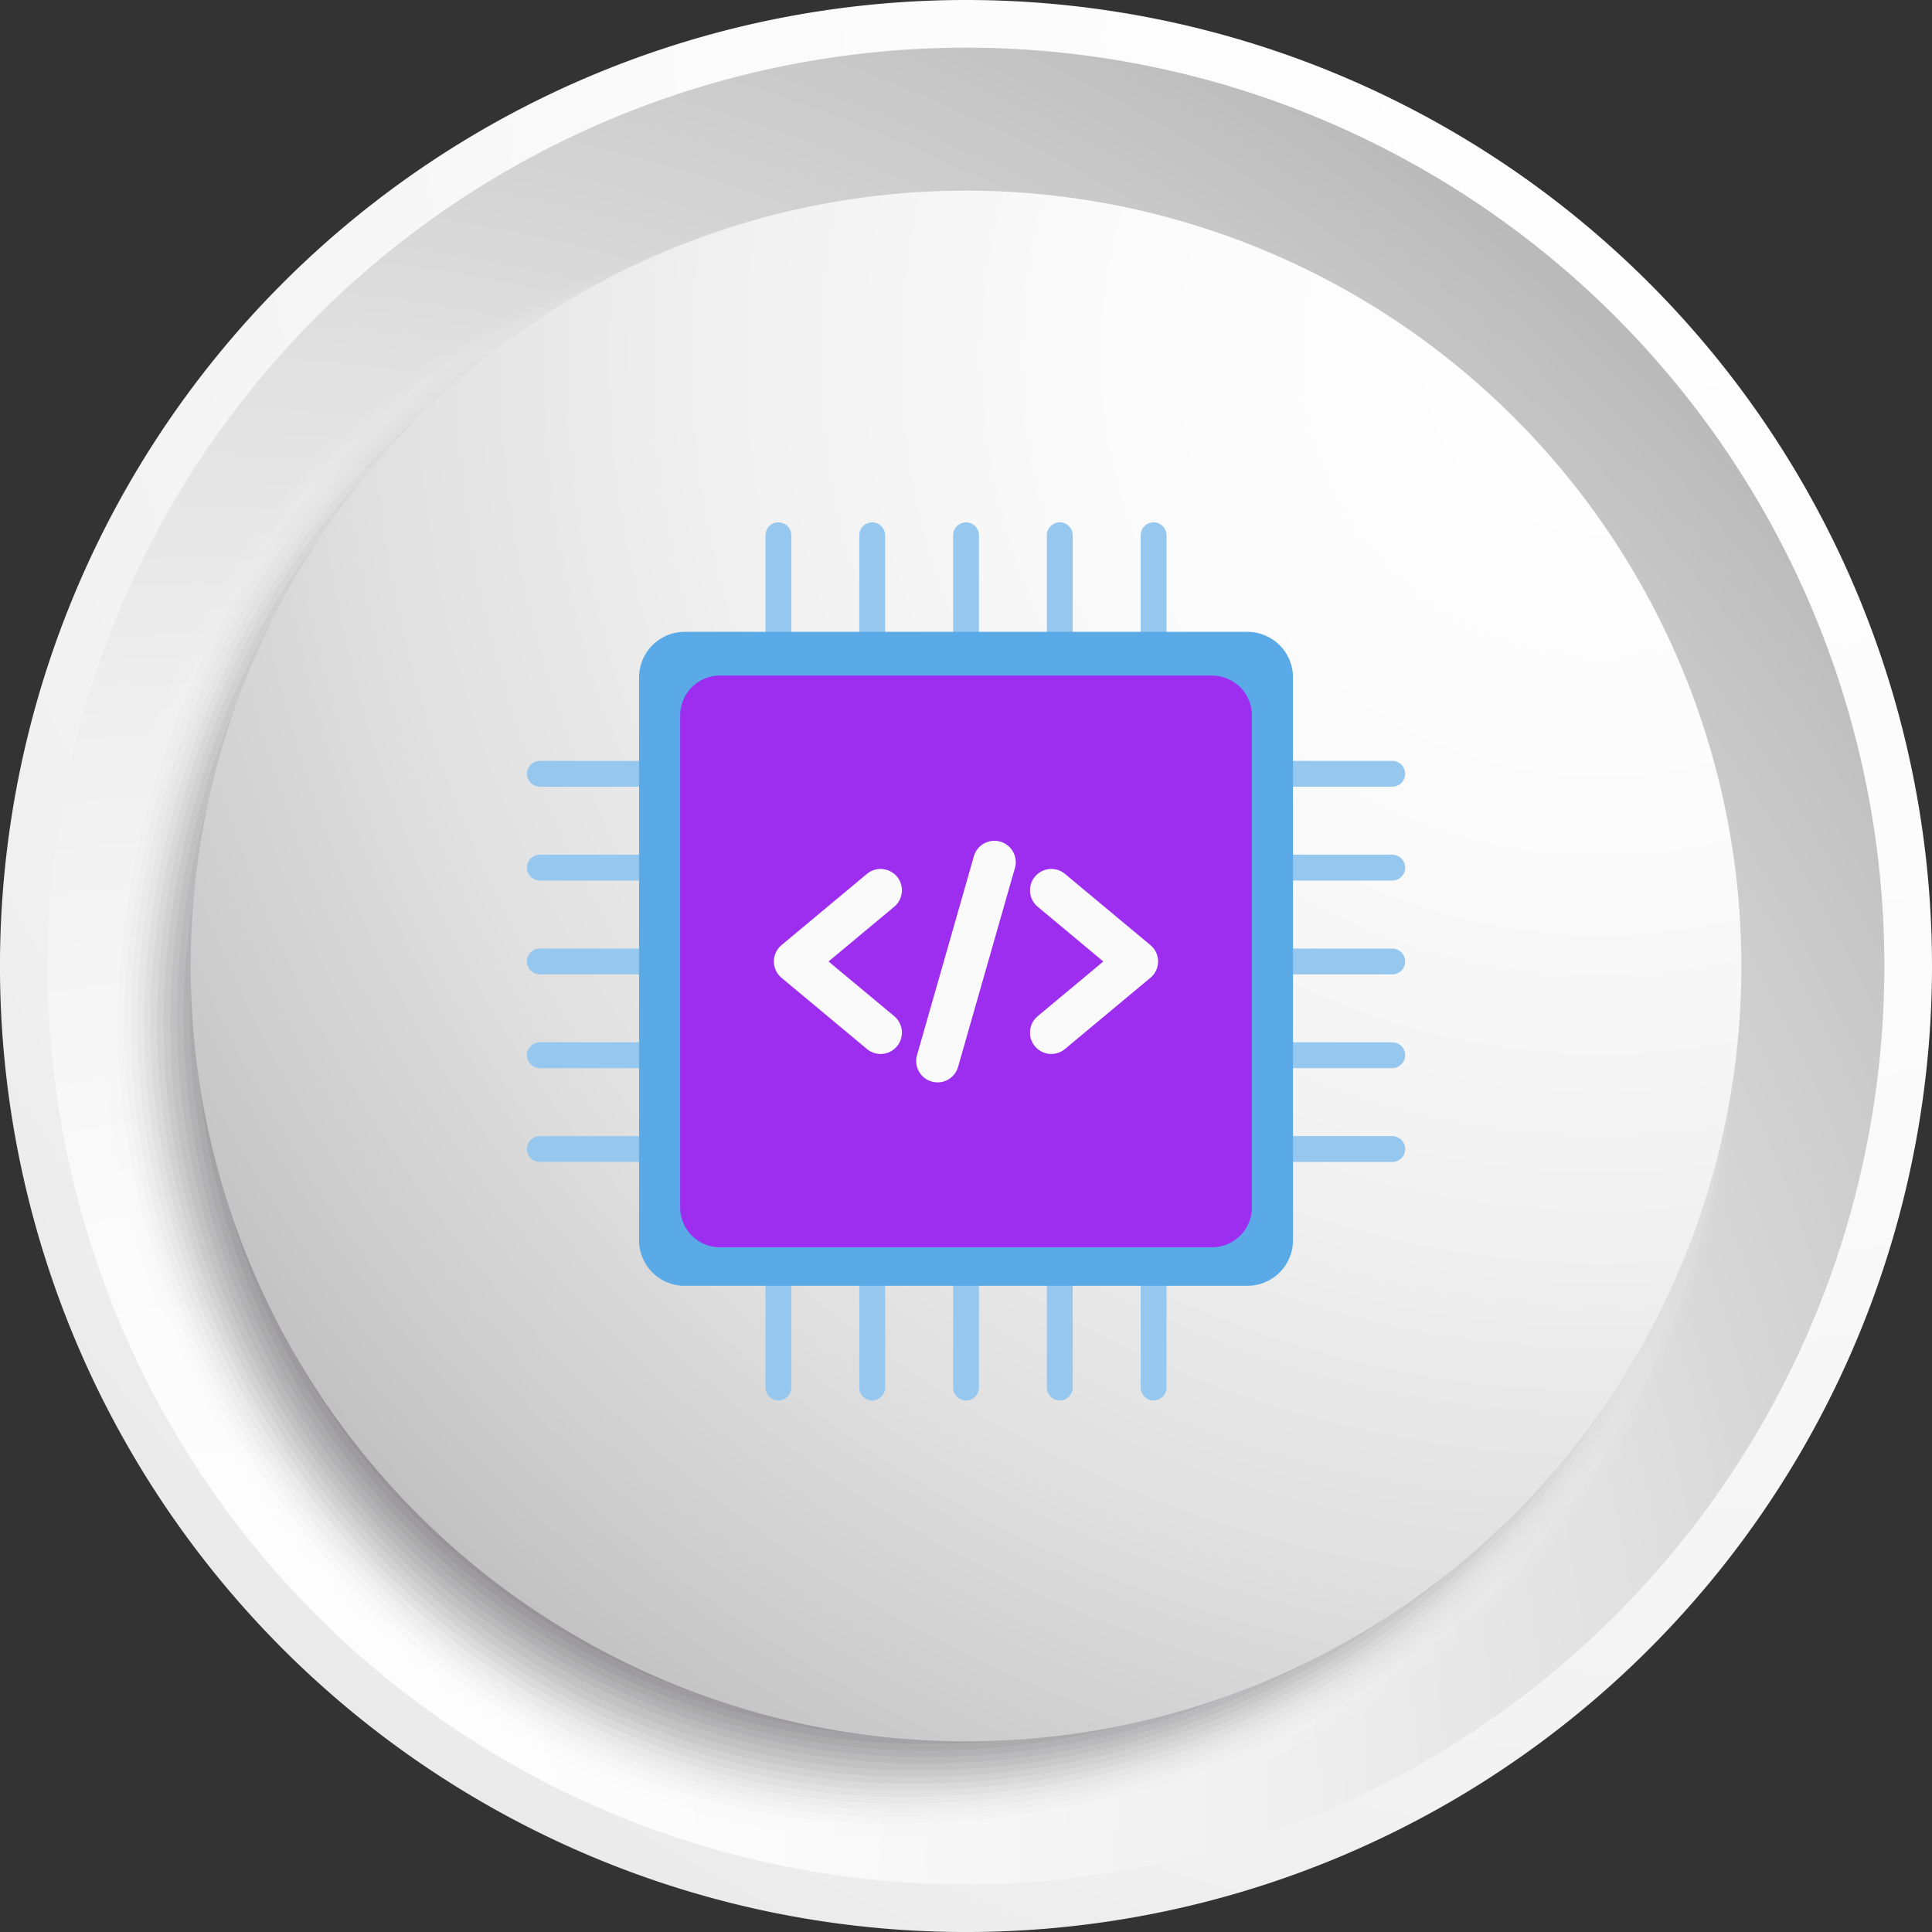 <svg xmlns="http://www.w3.org/2000/svg" xmlns:xlink="http://www.w3.org/1999/xlink" width="70.313" height="70.314" viewBox="0 0 70.313 70.314">
  <rect x="0" y="0" width="70.313" height="70.314" fill="#333333" stroke="none"/>
  <defs>
    <radialGradient id="radial-gradient" cx="0.905" cy="0.004" r="2.062" gradientTransform="translate(0)" gradientUnits="objectBoundingBox">
      <stop offset="0" stop-color="#fff"/>
      <stop offset="0.259" stop-color="#fbfbfb"/>
      <stop offset="0.471" stop-color="#f1f1f1"/>
      <stop offset="0.666" stop-color="#e0e0e0"/>
      <stop offset="0.85" stop-color="#c8c8c9"/>
      <stop offset="1" stop-color="#afafb0"/>
    </radialGradient>
    <radialGradient id="radial-gradient-2" cx="0.075" cy="0.963" r="1.212" gradientTransform="matrix(1, 0, 0, 1, 0, 0)" xlink:href="#radial-gradient"/>
    <radialGradient id="radial-gradient-3" cx="0.914" cy="0.102" r="1.212" xlink:href="#radial-gradient"/>
  </defs>
  <g id="Group_75708" data-name="Group 75708" transform="translate(-1535.087 -4296.527)">
    <g id="Group_73634" data-name="Group 73634" transform="translate(1535.087 4296.527)">
      <path id="Path_62565" data-name="Path 62565" d="M320.392,256.782a35.157,35.157,0,1,1-35.157-35.156A35.158,35.158,0,0,1,320.392,256.782Z" transform="translate(-250.079 -221.626)" fill="url(#radial-gradient)"/>
      <path id="Path_62566" data-name="Path 62566" d="M319.65,257.774a33.422,33.422,0,1,1-33.422-33.421A33.422,33.422,0,0,1,319.65,257.774Z" transform="translate(-251.071 -222.618)" fill="url(#radial-gradient-2)"/>
      <g id="Group_9208" data-name="Group 9208" transform="translate(3.331 7.942)" style="mix-blend-mode: multiply;isolation: isolate">
        <path id="Path_62567" data-name="Path 62567" d="M315.36,263.2c0,17.728-13.692,30.3-31.423,30.3s-29.986-17.794-28.5-32.547,11.8-26.842,29.525-26.842S315.36,245.468,315.36,263.2Z" transform="translate(-255.316 -234.112)" fill="#fff" opacity="0"/>
        <path id="Path_62568" data-name="Path 62568" d="M315.378,263.108c0,17.607-13.575,30.209-31.185,30.209s-29.824-17.506-28.384-32.236,11.79-26.811,29.4-26.811S315.378,245.5,315.378,263.108Z" transform="translate(-255.453 -234.169)" fill="#f9f9f9" opacity="0.032"/>
        <path id="Path_62569" data-name="Path 62569" d="M315.395,263.018c0,17.488-13.457,30.116-30.948,30.116s-29.661-17.22-28.27-31.925,11.786-26.78,29.275-26.78S315.395,245.527,315.395,263.018Z" transform="translate(-255.59 -234.227)" fill="#f3f3f3" opacity="0.065"/>
        <path id="Path_62570" data-name="Path 62570" d="M315.413,262.927c0,17.368-13.339,30.021-30.71,30.021s-29.5-16.933-28.156-31.614,11.781-26.75,29.151-26.75S315.413,245.556,315.413,262.927Z" transform="translate(-255.727 -234.284)" fill="#ededed" opacity="0.097"/>
        <path id="Path_62571" data-name="Path 62571" d="M315.43,262.837c0,17.248-13.222,29.927-30.472,29.927s-29.338-16.645-28.043-31.3,11.776-26.719,29.026-26.719S315.43,245.587,315.43,262.837Z" transform="translate(-255.863 -234.342)" fill="#e6e6e7" opacity="0.129"/>
        <path id="Path_62572" data-name="Path 62572" d="M315.447,262.747c0,17.128-13.1,29.833-30.234,29.833s-29.177-16.358-27.929-30.991,11.772-26.688,28.9-26.688S315.447,245.616,315.447,262.747Z" transform="translate(-256 -234.399)" fill="#e0e0e1" opacity="0.161"/>
        <path id="Path_62573" data-name="Path 62573" d="M315.464,262.657c0,17.008-12.986,29.739-30,29.739s-29.015-16.071-27.816-30.68,11.767-26.657,28.777-26.657S315.464,245.646,315.464,262.657Z" transform="translate(-256.136 -234.456)" fill="#dadada" opacity="0.194"/>
        <path id="Path_62574" data-name="Path 62574" d="M315.481,262.567c0,16.888-12.869,29.645-29.759,29.645s-28.852-15.783-27.7-30.369,11.762-26.627,28.652-26.627S315.481,245.676,315.481,262.567Z" transform="translate(-256.273 -234.514)" fill="#d4d4d4" opacity="0.226"/>
        <path id="Path_62575" data-name="Path 62575" d="M315.5,262.476c0,16.768-12.75,29.551-29.521,29.551s-28.691-15.5-27.587-30.058,11.758-26.6,28.527-26.6S315.5,245.705,315.5,262.476Z" transform="translate(-256.409 -234.571)" fill="#cecece" opacity="0.258"/>
        <path id="Path_62576" data-name="Path 62576" d="M315.515,262.386c0,16.648-12.633,29.457-29.284,29.457S257.7,276.634,258.758,262.1s11.752-26.566,28.4-26.566S315.515,245.735,315.515,262.386Z" transform="translate(-256.545 -234.628)" fill="#c8c8c8" opacity="0.29"/>
        <path id="Path_62577" data-name="Path 62577" d="M315.531,262.3c0,16.529-12.515,29.362-29.046,29.362s-28.367-14.921-27.359-29.435,11.748-26.535,28.279-26.535S315.531,245.764,315.531,262.3Z" transform="translate(-256.681 -234.686)" fill="#c2c1c2" opacity="0.323"/>
        <path id="Path_62578" data-name="Path 62578" d="M315.548,262.206c0,16.408-12.4,29.268-28.808,29.268s-28.2-14.634-27.246-29.124,11.744-26.5,28.154-26.5S315.548,245.795,315.548,262.206Z" transform="translate(-256.817 -234.743)" fill="#bcbbbc" opacity="0.355"/>
        <path id="Path_62579" data-name="Path 62579" d="M315.564,262.116c0,16.289-12.28,29.174-28.571,29.174s-28.043-14.346-27.132-28.812S271.6,236,287.891,236,315.564,245.824,315.564,262.116Z" transform="translate(-256.952 -234.801)" fill="#b5b5b6" opacity="0.387"/>
        <path id="Path_62580" data-name="Path 62580" d="M315.58,262.025c0,16.169-12.162,29.08-28.332,29.08a27.227,27.227,0,0,1-27.018-28.5c.863-14.442,11.733-26.443,27.9-26.443S315.58,245.854,315.58,262.025Z" transform="translate(-257.088 -234.858)" fill="#afafb0" opacity="0.419"/>
        <path id="Path_62581" data-name="Path 62581" d="M315.6,261.935c0,16.049-12.044,28.987-28.095,28.987a26.992,26.992,0,0,1-26.9-28.191c.815-14.418,11.729-26.412,27.78-26.412S315.6,245.884,315.6,261.935Z" transform="translate(-257.224 -234.915)" fill="#a9a9aa" opacity="0.452"/>
        <path id="Path_62582" data-name="Path 62582" d="M315.613,261.845c0,15.929-11.927,28.892-27.857,28.892a26.756,26.756,0,0,1-26.79-27.879c.768-14.394,11.724-26.382,27.655-26.382S315.613,245.913,315.613,261.845Z" transform="translate(-257.359 -234.972)" fill="#a3a3a4" opacity="0.484"/>
        <path id="Path_62583" data-name="Path 62583" d="M315.628,261.755c0,15.809-11.808,28.8-27.619,28.8a26.521,26.521,0,0,1-26.676-27.568c.719-14.37,11.72-26.351,27.531-26.351S315.628,245.943,315.628,261.755Z" transform="translate(-257.494 -235.03)" fill="#9d9c9d" opacity="0.516"/>
        <path id="Path_62584" data-name="Path 62584" d="M315.644,261.664c0,15.689-11.691,28.7-27.382,28.7A26.286,26.286,0,0,1,261.7,263.112c.672-14.346,11.715-26.32,27.406-26.32S315.644,245.973,315.644,261.664Z" transform="translate(-257.629 -235.087)" fill="#979697" opacity="0.548"/>
        <path id="Path_62585" data-name="Path 62585" d="M315.66,261.574c0,15.569-11.573,28.61-27.144,28.61a26.05,26.05,0,0,1-26.449-26.945c.624-14.322,11.711-26.29,27.282-26.29S315.66,246,315.66,261.574Z" transform="translate(-257.764 -235.145)" fill="#919091" opacity="0.581"/>
        <path id="Path_62586" data-name="Path 62586" d="M315.675,261.484c0,15.449-11.455,28.516-26.906,28.516s-26.91-12.336-26.334-26.634,11.705-26.258,27.157-26.258S315.675,246.032,315.675,261.484Z" transform="translate(-257.899 -235.202)" fill="#8b8a8b" opacity="0.613"/>
        <path id="Path_62587" data-name="Path 62587" d="M315.691,261.394c0,15.33-11.338,28.422-26.669,28.422s-26.748-12.048-26.22-26.323,11.7-26.228,27.032-26.228S315.691,246.062,315.691,261.394Z" transform="translate(-258.034 -235.259)" fill="#848485" opacity="0.645"/>
        <path id="Path_62588" data-name="Path 62588" d="M315.706,261.3c0,15.21-11.22,28.328-26.431,28.328s-26.586-11.761-26.106-26.012a26.786,26.786,0,0,1,26.907-26.2C305.287,237.422,315.706,246.092,315.706,261.3Z" transform="translate(-258.169 -235.317)" fill="#7e7e7f" opacity="0.677"/>
        <path id="Path_62589" data-name="Path 62589" d="M315.721,261.213c0,15.089-11.1,28.233-26.193,28.233s-26.425-11.473-25.993-25.7a26.712,26.712,0,0,1,26.783-26.166C305.409,237.58,315.721,246.122,315.721,261.213Z" transform="translate(-258.303 -235.374)" fill="#787779" opacity="0.71"/>
        <path id="Path_62590" data-name="Path 62590" d="M315.736,261.123c0,14.97-10.985,28.139-25.955,28.139s-26.263-11.186-25.879-25.39a26.641,26.641,0,0,1,26.659-26.136C305.531,237.737,315.736,246.151,315.736,261.123Z" transform="translate(-258.437 -235.431)" fill="#727173" opacity="0.742"/>
        <path id="Path_62591" data-name="Path 62591" d="M315.751,261.032c0,14.85-10.866,28.046-25.717,28.046s-26.1-10.9-25.766-25.078A26.568,26.568,0,0,1,290.8,237.895C305.653,237.895,315.751,246.181,315.751,261.032Z" transform="translate(-258.571 -235.489)" fill="#6c6b6d" opacity="0.774"/>
        <path id="Path_62592" data-name="Path 62592" d="M315.766,260.942c0,14.731-10.749,27.952-25.48,27.952s-25.939-10.611-25.651-24.767a26.5,26.5,0,0,1,26.409-26.075C305.775,238.052,315.766,246.211,315.766,260.942Z" transform="translate(-258.706 -235.546)" fill="#666567" opacity="0.806"/>
        <path id="Path_62593" data-name="Path 62593" d="M315.78,260.852c0,14.61-10.631,27.858-25.242,27.858S264.761,278.385,265,264.253a26.424,26.424,0,0,1,26.284-26.043C305.9,238.21,315.78,246.24,315.78,260.852Z" transform="translate(-258.839 -235.603)" fill="#605f60" opacity="0.839"/>
        <path id="Path_62594" data-name="Path 62594" d="M315.794,260.762c0,14.491-10.513,27.764-25,27.764s-25.615-10.038-25.423-24.145a26.352,26.352,0,0,1,26.16-26.013C306.018,238.368,315.794,246.27,315.794,260.762Z" transform="translate(-258.973 -235.661)" fill="#5a595a" opacity="0.871"/>
        <path id="Path_62595" data-name="Path 62595" d="M315.809,260.671c0,14.371-10.4,27.67-24.767,27.67s-25.453-9.75-25.309-23.834a26.281,26.281,0,0,1,26.035-25.982C306.139,238.525,315.809,246.3,315.809,260.671Z" transform="translate(-259.106 -235.718)" fill="#535254" opacity="0.903"/>
        <path id="Path_62596" data-name="Path 62596" d="M315.822,260.581c0,14.251-10.278,27.576-24.529,27.576S266,278.694,266.1,264.634a26.21,26.21,0,0,1,25.911-25.951C306.26,238.683,315.822,246.33,315.822,260.581Z" transform="translate(-259.24 -235.776)" fill="#4d4c4e" opacity="0.935"/>
        <path id="Path_62597" data-name="Path 62597" d="M315.837,260.491c0,14.131-10.16,27.482-24.292,27.482s-25.129-9.175-25.081-23.211,11.653-25.921,25.785-25.921S315.837,246.36,315.837,260.491Z" transform="translate(-259.373 -235.833)" fill="#474648" opacity="0.968"/>
        <path id="Path_62598" data-name="Path 62598" d="M315.85,260.4c0,14.011-10.043,27.387-24.053,27.387s-24.968-8.888-24.968-22.9S278.478,239,292.49,239,315.85,246.389,315.85,260.4Z" transform="translate(-259.506 -235.89)" fill="#414042"/>
      </g>
      <path id="Path_62599" data-name="Path 62599" d="M317.424,260.752a28.218,28.218,0,1,1-28.218-28.218A28.218,28.218,0,0,1,317.424,260.752Z" transform="translate(-254.049 -225.596)" fill="url(#radial-gradient-3)"/>
    </g>
    <g id="Group_73636" data-name="Group 73636" transform="translate(1554.266 4315.538)">
      <g id="Group_11647" data-name="Group 11647" transform="translate(0)">
        <g id="Group_236" data-name="Group 236" transform="translate(0 0)">
          <path id="Path_419" data-name="Path 419" d="M1538.964,4297.58a.471.471,0,0,0-.47.47v4.014a.47.47,0,0,0,.941,0v-4.014A.47.47,0,0,0,1538.964,4297.58Z" transform="translate(-1529.814 -4297.58)" fill="#96c8ef"/>
          <path id="Path_420" data-name="Path 420" d="M1541.243,4297.58a.471.471,0,0,0-.471.47v4.014a.47.47,0,0,0,.941,0v-4.014A.47.47,0,0,0,1541.243,4297.58Z" transform="translate(-1528.679 -4297.58)" fill="#96c8ef"/>
          <path id="Path_421" data-name="Path 421" d="M1543.522,4297.58a.471.471,0,0,0-.47.47v4.014a.47.47,0,0,0,.941,0v-4.014A.47.47,0,0,0,1543.522,4297.58Z" transform="translate(-1527.544 -4297.58)" fill="#96c8ef"/>
          <path id="Path_422" data-name="Path 422" d="M1545.8,4297.58a.471.471,0,0,0-.47.47v4.014a.47.47,0,0,0,.941,0v-4.014A.471.471,0,0,0,1545.8,4297.58Z" transform="translate(-1526.41 -4297.58)" fill="#96c8ef"/>
          <path id="Path_423" data-name="Path 423" d="M1548.08,4297.58a.471.471,0,0,0-.471.47v4.014a.47.47,0,0,0,.941,0v-4.014A.471.471,0,0,0,1548.08,4297.58Z" transform="translate(-1525.274 -4297.58)" fill="#96c8ef"/>
          <path id="Path_424" data-name="Path 424" d="M1538.964,4315.605a.472.472,0,0,0-.47.471v4.013a.47.47,0,1,0,.941,0v-4.013A.471.471,0,0,0,1538.964,4315.605Z" transform="translate(-1529.814 -4288.602)" fill="#96c8ef"/>
          <path id="Path_425" data-name="Path 425" d="M1541.243,4315.605a.472.472,0,0,0-.471.471v4.013a.47.47,0,1,0,.941,0v-4.013A.471.471,0,0,0,1541.243,4315.605Z" transform="translate(-1528.679 -4288.602)" fill="#96c8ef"/>
          <path id="Path_426" data-name="Path 426" d="M1543.522,4315.605a.472.472,0,0,0-.47.471v4.013a.47.47,0,1,0,.941,0v-4.013A.471.471,0,0,0,1543.522,4315.605Z" transform="translate(-1527.544 -4288.602)" fill="#96c8ef"/>
          <path id="Path_427" data-name="Path 427" d="M1545.8,4315.605a.472.472,0,0,0-.47.471v4.013a.47.47,0,1,0,.941,0v-4.013A.472.472,0,0,0,1545.8,4315.605Z" transform="translate(-1526.41 -4288.602)" fill="#96c8ef"/>
          <path id="Path_428" data-name="Path 428" d="M1548.08,4315.605a.472.472,0,0,0-.471.471v4.013a.47.47,0,1,0,.941,0v-4.013A.472.472,0,0,0,1548.08,4315.605Z" transform="translate(-1525.274 -4288.602)" fill="#96c8ef"/>
          <path id="Path_429" data-name="Path 429" d="M1551.2,4304.315h4.013a.47.47,0,1,0,0-.94H1551.2a.47.47,0,1,0,0,.94Z" transform="translate(-1523.723 -4294.694)" fill="#96c8ef"/>
          <path id="Path_430" data-name="Path 430" d="M1555.209,4305.653H1551.2a.471.471,0,0,0,0,.942h4.013a.471.471,0,0,0,0-.942Z" transform="translate(-1523.723 -4293.559)" fill="#96c8ef"/>
          <path id="Path_431" data-name="Path 431" d="M1555.209,4307.933H1551.2a.47.47,0,1,0,0,.941h4.013a.47.47,0,1,0,0-.941Z" transform="translate(-1523.723 -4292.423)" fill="#96c8ef"/>
          <path id="Path_432" data-name="Path 432" d="M1555.209,4310.211H1551.2a.47.47,0,1,0,0,.941h4.013a.47.47,0,1,0,0-.941Z" transform="translate(-1523.723 -4291.289)" fill="#96c8ef"/>
          <path id="Path_433" data-name="Path 433" d="M1555.209,4312.49H1551.2a.47.47,0,1,0,0,.941h4.013a.47.47,0,1,0,0-.941Z" transform="translate(-1523.723 -4290.154)" fill="#96c8ef"/>
          <path id="Path_434" data-name="Path 434" d="M1537.183,4303.375h-4.013a.47.47,0,1,0,0,.94h4.013a.47.47,0,1,0,0-.94Z" transform="translate(-1532.7 -4294.694)" fill="#96c8ef"/>
          <path id="Path_435" data-name="Path 435" d="M1537.183,4305.653h-4.013a.471.471,0,0,0,0,.942h4.013a.471.471,0,0,0,0-.942Z" transform="translate(-1532.7 -4293.559)" fill="#96c8ef"/>
          <path id="Path_436" data-name="Path 436" d="M1537.183,4307.933h-4.013a.47.47,0,1,0,0,.941h4.013a.47.47,0,0,0,0-.941Z" transform="translate(-1532.7 -4292.423)" fill="#96c8ef"/>
          <path id="Path_437" data-name="Path 437" d="M1537.183,4310.211h-4.013a.47.47,0,1,0,0,.941h4.013a.47.47,0,0,0,0-.941Z" transform="translate(-1532.7 -4291.289)" fill="#96c8ef"/>
          <path id="Path_438" data-name="Path 438" d="M1537.183,4312.49h-4.013a.47.47,0,1,0,0,.941h4.013a.47.47,0,0,0,0-.941Z" transform="translate(-1532.7 -4290.154)" fill="#96c8ef"/>
        </g>
        <path id="Path_439" data-name="Path 439" d="M1559.222,4301.9v20.482a1.659,1.659,0,0,1-1.658,1.658h-20.482a1.658,1.658,0,0,1-1.659-1.658V4301.9a1.659,1.659,0,0,1,1.659-1.659h20.482A1.659,1.659,0,0,1,1559.222,4301.9Z" transform="translate(-1531.344 -4296.256)" fill="#5aaae7"/>
        <path id="Path_440" data-name="Path 440" d="M1557.228,4302.752v17.906a1.45,1.45,0,0,1-1.45,1.45H1537.87a1.449,1.449,0,0,1-1.449-1.45v-17.906a1.449,1.449,0,0,1,1.449-1.451h17.907A1.452,1.452,0,0,1,1557.228,4302.752Z" transform="translate(-1530.846 -4295.726)" fill="#9e2eef"/>
      </g>
      <g id="Group_11648" data-name="Group 11648" transform="translate(8.988 11.578)">
        <path id="Path_441" data-name="Path 441" d="M1542.583,4312.733a.771.771,0,0,1-.5-.182l-3.107-2.589a.777.777,0,0,1,0-1.192l3.107-2.59a.777.777,0,0,1,.995,1.194l-2.391,1.993,2.391,1.992a.777.777,0,0,1-.5,1.374Z" transform="translate(-1538.7 -4304.964)" fill="#fafafa"/>
        <path id="Path_442" data-name="Path 442" d="M1545.7,4312.733a.777.777,0,0,1-.5-1.374l2.389-1.992-2.389-1.993a.777.777,0,0,1,.995-1.194l3.107,2.59a.774.774,0,0,1,0,1.192l-3.107,2.589a.774.774,0,0,1-.5.182Z" transform="translate(-1535.602 -4304.964)" fill="#fafafa"/>
        <path id="Path_443" data-name="Path 443" d="M1542.719,4314.082a.778.778,0,0,1-.533-.961l2.072-7.249a.777.777,0,0,1,1.494.427l-2.072,7.249A.777.777,0,0,1,1542.719,4314.082Z" transform="translate(-1536.979 -4305.309)" fill="#fafafa"/>
      </g>
    </g>
  </g>
</svg>
